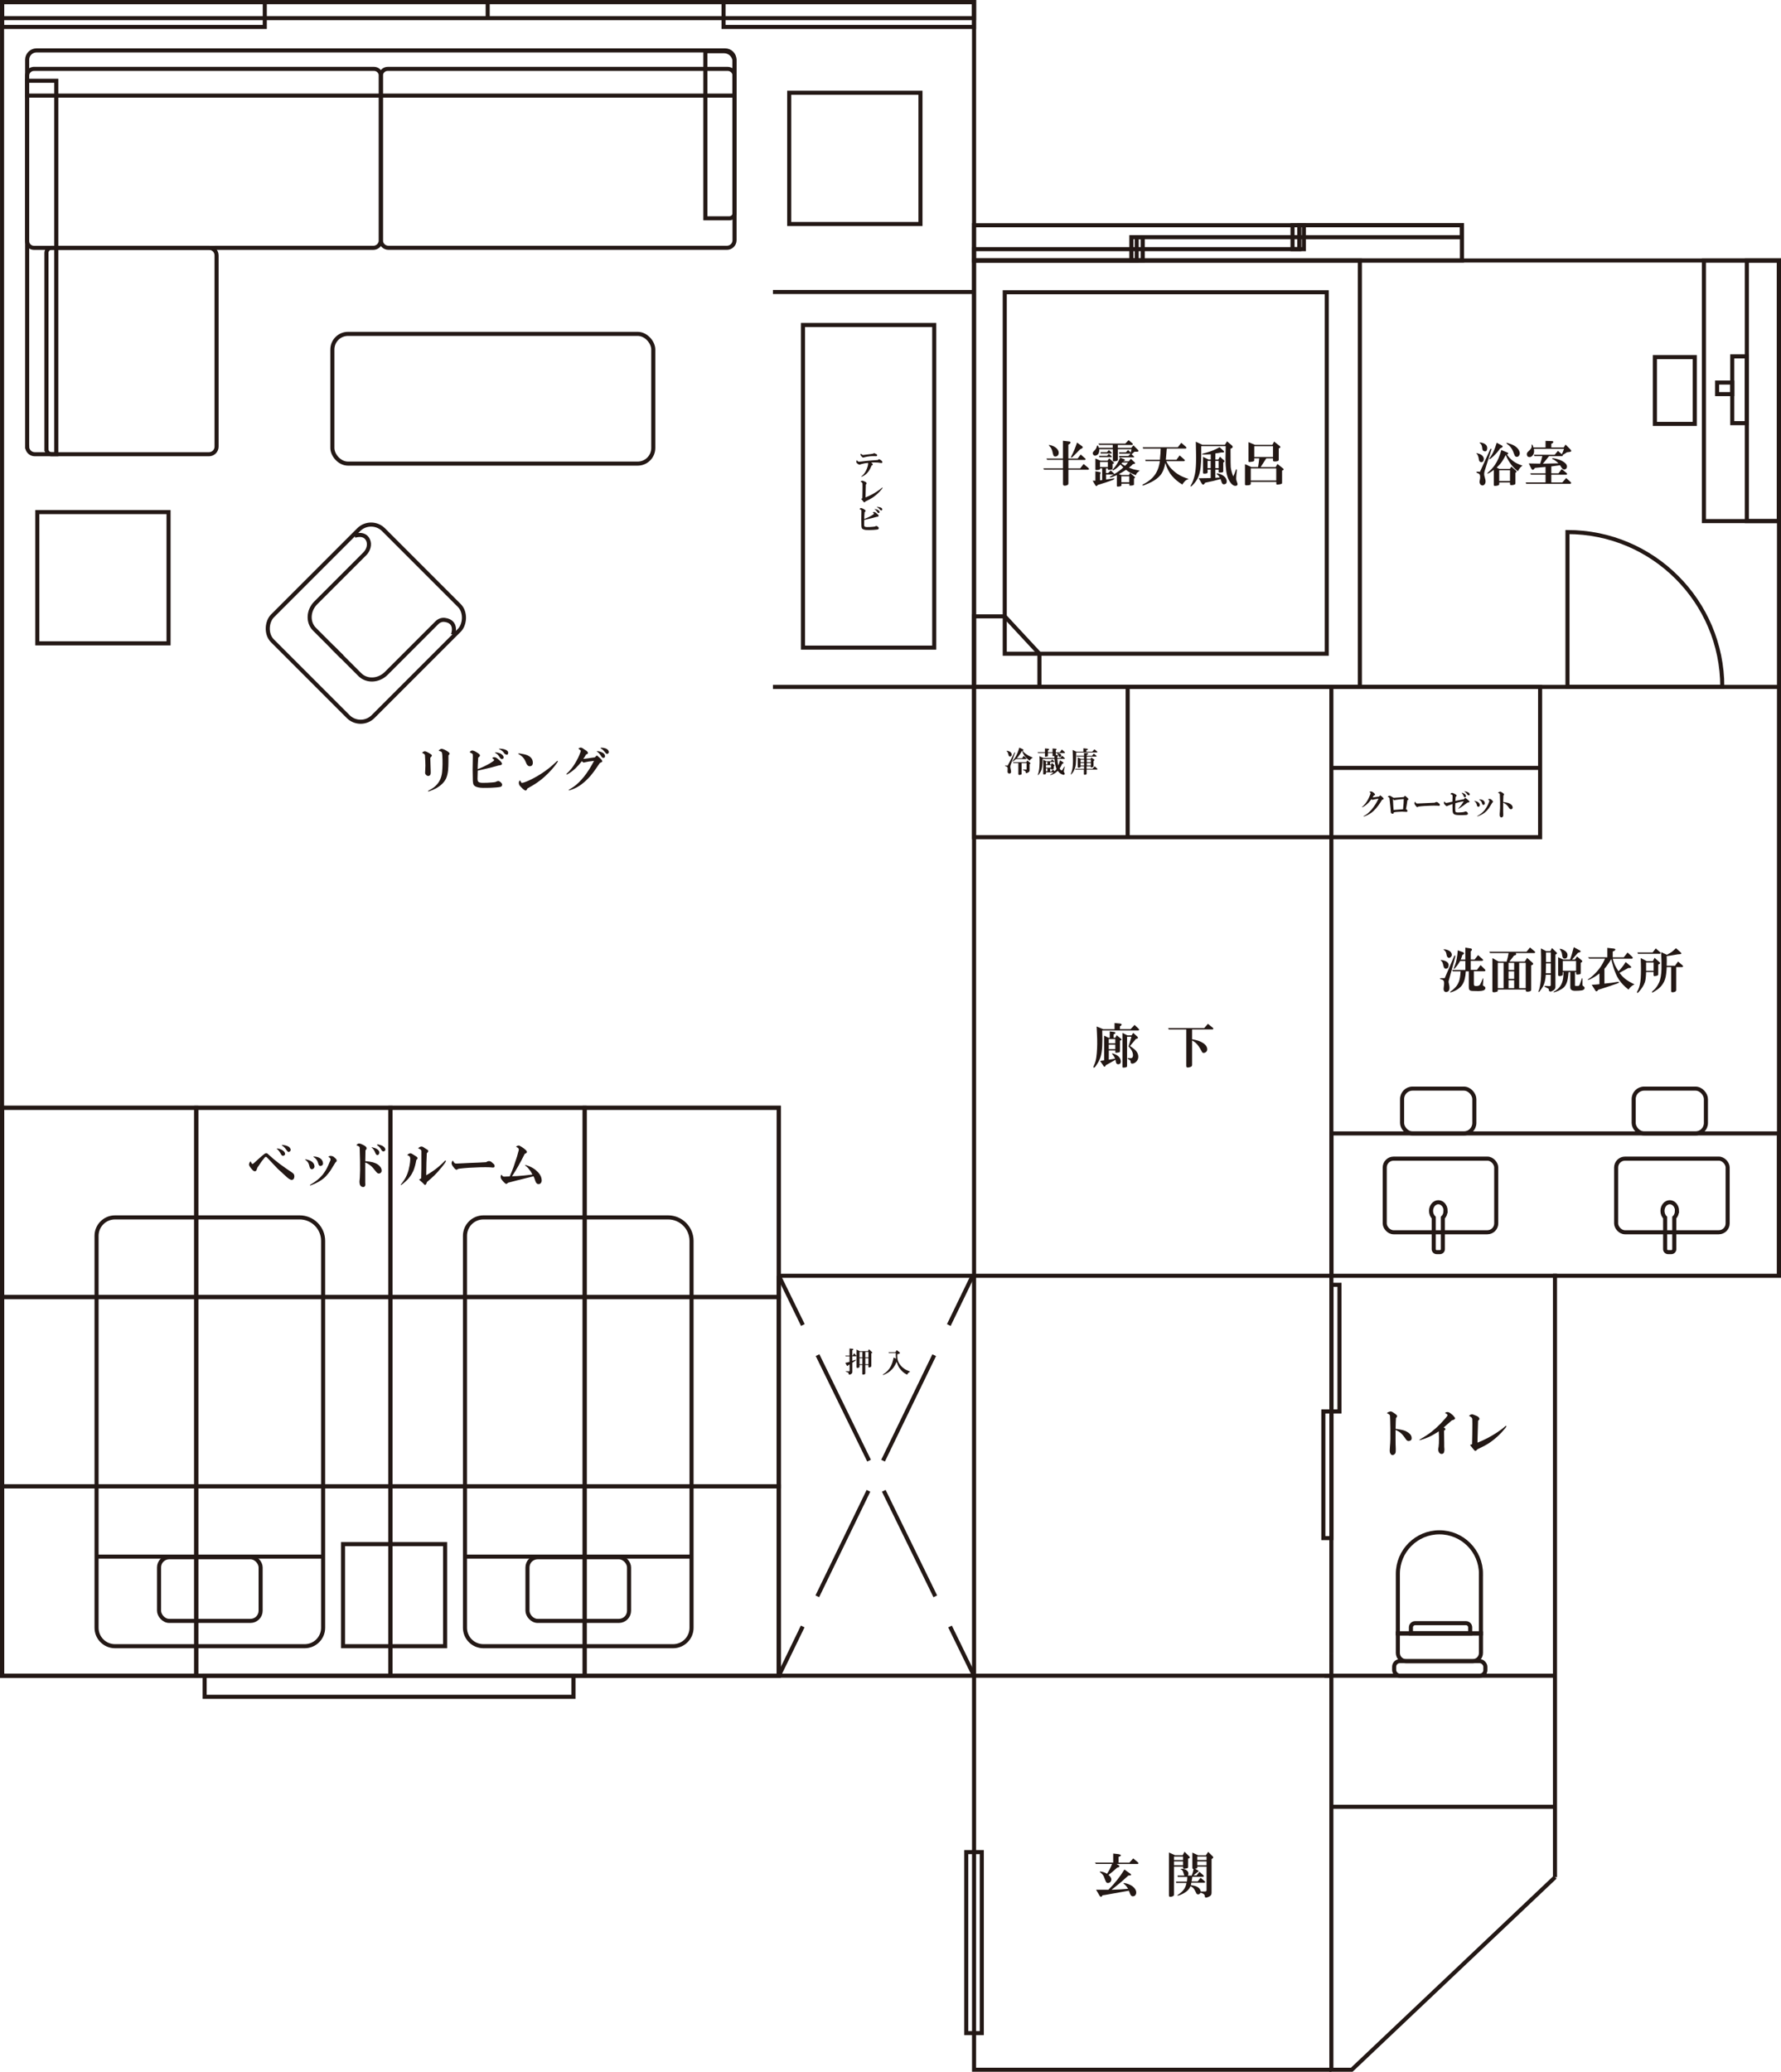 <?xml version="1.0" encoding="UTF-8"?>
<svg id="_レイヤー_1" data-name="レイヤー_1" xmlns="http://www.w3.org/2000/svg" width="432.9" height="503.5" version="1.1" viewBox="0 0 432.9 503.5">
  <!-- Generator: Adobe Illustrator 30.0.0, SVG Export Plug-In . SVG Version: 2.1.1 Build 123)  -->
  <defs>
    <style>
      .st0 {
        fill: #231815;
      }

      .st1 {
        stroke-dasharray: 28.49 8.14;
      }

      .st1, .st2, .st3 {
        fill: none;
      }

      .st1, .st2, .st3, .st4 {
        stroke: #231815;
        stroke-miterlimit: 10;
        stroke-width: .99px;
      }

      .st3 {
        stroke-dasharray: 28.54 8.15;
      }

      .st4 {
        fill: #fff;
      }
    </style>
  </defs>
  <rect class="st2" x="236.76" y="54.74" width="118.59" height="8.57"/>
  <rect class="st2" x="236.76" y="60.55" width="39.53" height="2.76"/>
  <rect class="st2" x="276.29" y="57.64" width="39.53" height="2.91"/>
  <rect class="st2" x="315.82" y="54.74" width="39.53" height="2.91"/>
  <rect class="st2" x="275" y="57.64" width="2.76" height="5.66"/>
  <rect class="st2" x="314.17" y="54.74" width="2.76" height="5.81"/>
  <g>
    <rect class="st2" x=".5" y="269.21" width="47.2" height="46.01"/>
    <rect class="st2" x="47.7" y="269.21" width="47.2" height="46.01"/>
    <rect class="st2" x="94.9" y="269.21" width="47.2" height="46.01"/>
    <rect class="st2" x="142.11" y="269.21" width="47.2" height="46.01"/>
    <rect class="st2" x=".5" y="315.22" width="47.2" height="46.01"/>
    <rect class="st2" x="47.7" y="315.22" width="47.2" height="46.01"/>
    <rect class="st2" x="94.9" y="315.22" width="47.2" height="46.01"/>
    <rect class="st2" x="142.11" y="315.22" width="47.2" height="46.01"/>
    <rect class="st2" x=".5" y="361.23" width="47.2" height="46.01"/>
    <rect class="st2" x="47.7" y="361.23" width="47.2" height="46.01"/>
    <rect class="st2" x="94.9" y="361.23" width="47.2" height="46.01"/>
    <rect class="st2" x="142.11" y="361.23" width="47.2" height="46.01"/>
  </g>
  <g>
    <path class="st2" d="M154.69,29.21h40.6v4.57c0,1.39-1.13,2.52-2.52,2.52h-36.84c-.68,0-1.24-.56-1.24-1.24v-5.84h0Z" transform="translate(142.24 207.74) rotate(-90)"/>
    <g>
      <path class="st2" d="M94.22,16.74h82.67c.91,0,1.65.74,1.65,1.65v39.99c0,1.02-.83,1.84-1.84,1.84h-82.28c-1.02,0-1.84-.83-1.84-1.84V18.39c0-.91.74-1.65,1.65-1.65Z"/>
      <path class="st2" d="M8.25,16.74h82.67c.91,0,1.65.74,1.65,1.65v40c0,1.01-.82,1.84-1.84,1.84H8.25c-.91,0-1.65-.74-1.65-1.65V18.39c0-.91.74-1.65,1.65-1.65Z"/>
      <path class="st2" d="M8.12,64.63h47.71c.68,0,1.23.55,1.23,1.23v38.28c0,1.02-.83,1.84-1.84,1.84H8.73c-1.02,0-1.84-.83-1.84-1.84v-38.28c0-.68.55-1.23,1.23-1.23Z" transform="translate(-53.34 117.28) rotate(-90)"/>
      <path class="st2" d="M-33.39,61.47H55.52v7.08H-35.24v-5.23c0-1.02.83-1.85,1.85-1.85Z" transform="translate(-54.87 75.15) rotate(-90)"/>
      <path class="st2" d="M8.86,12.25h167.4c1.25,0,2.27,1.02,2.27,2.27v8.72H6.6v-8.72c0-1.25,1.02-2.27,2.27-2.27Z"/>
    </g>
  </g>
  <rect class="st2" x="9.07" y="124.45" width="31.9" height="31.9"/>
  <rect class="st2" x="83.38" y="375.26" width="24.81" height="24.81"/>
  <rect class="st2" x="191.83" y="22.54" width="31.9" height="31.9"/>
  <rect class="st2" x="195.18" y="78.98" width="31.9" height="78.41"/>
  <g>
    <line class="st2" x1="189.31" y1="310.05" x2="195.15" y2="322.01"/>
    <line class="st3" x1="198.72" y1="329.33" x2="229.13" y2="391.62"/>
    <line class="st2" x1="230.92" y1="395.28" x2="236.76" y2="407.24"/>
  </g>
  <g>
    <line class="st2" x1="189.31" y1="407.24" x2="195.11" y2="395.27"/>
    <line class="st1" x1="198.66" y1="387.94" x2="228.85" y2="325.68"/>
    <line class="st2" x1="230.62" y1="322.02" x2="236.42" y2="310.05"/>
  </g>
  <g>
    <path class="st2" d="M74.06,400.07H27.95c-2.47,0-4.48-2-4.48-4.48v-95.25c0-2.47,2-4.48,4.48-4.48h44.89c3.15,0,5.7,2.55,5.7,5.7v94.03c0,2.47-2,4.48-4.48,4.48Z"/>
    <line class="st4" x1="23.47" y1="378.3" x2="78.54" y2="378.3"/>
    <rect class="st2" x="38.66" y="378.45" width="24.69" height="15.47" rx="2.47" ry="2.47"/>
  </g>
  <g>
    <path class="st2" d="M163.62,400.07h-46.12c-2.47,0-4.48-2-4.48-4.48v-95.25c0-2.47,2-4.48,4.48-4.48h44.89c3.15,0,5.7,2.55,5.7,5.7v94.03c0,2.47-2,4.48-4.48,4.48Z"/>
    <line class="st4" x1="113.03" y1="378.3" x2="168.1" y2="378.3"/>
    <rect class="st2" x="128.21" y="378.45" width="24.69" height="15.47" rx="2.47" ry="2.47"/>
  </g>
  <polyline class="st2" points="378 456.2 328.57 503 323.61 503 323.61 401.9"/>
  <line class="st2" x1="323.61" y1="439.09" x2="378" y2="439.09"/>
  <line class="st2" x1="321.91" y1="407.24" x2="377.91" y2="407.24"/>
  <rect class="st2" x="236.76" y="63.31" width="93.78" height="103.63"/>
  <rect class="st2" x="244.22" y="71.02" width="78.27" height="87.85"/>
  <polygon class="st2" points="236.76 149.79 244.22 149.79 252.65 158.87 252.65 166.94 236.76 166.94 236.76 149.79"/>
  <rect class="st2" x="414.16" y="63.31" width="18.25" height="63.33"/>
  <rect class="st2" x="424.6" y="63.31" width="7.81" height="63.33"/>
  <rect class="st2" x="402.25" y="86.79" width="9.69" height="16.23"/>
  <rect class="st2" x="421.05" y="86.61" width="3.54" height="16.23"/>
  <rect class="st2" x="417.37" y="92.97" width="3.68" height="2.81"/>
  <path class="st2" d="M359.97,382.49c0-5.58-4.52-10.1-10.1-10.1h0c-5.58,0-10.1,4.52-10.1,10.1v14.47h20.19v-14.47Z"/>
  <path class="st2" d="M339.78,396.96h20.19v4.74c0,1.11-.9,2.01-2.01,2.01h-16.18c-1.11,0-2.01-.9-2.01-2.01v-4.74h0Z"/>
  <path class="st2" d="M343.98,394.47h12.34c.57,0,1.03.46,1.03,1.03v1.46h-14.4v-1.46c0-.57.46-1.03,1.03-1.03Z"/>
  <rect class="st2" x="338.87" y="403.7" width="22.17" height="3.54" rx="1.37" ry="1.37"/>
  <g>
    <rect class="st2" x="71.63" y="132.35" width="34.59" height="38.19" rx="4.28" ry="4.28" transform="translate(44.72 321.41) rotate(-135)"/>
    <path class="st2" d="M110.1,154.26s1.25-3.18-2.01-3.61c-.68-.09-1.4.18-1.91.7l-12.29,12.29c-1.86,1.86-4.73,2-6.42.32l-6.69-6.69"/>
    <path class="st2" d="M86.19,130.22s2.36-.9,3.26,1c.51,1.08.14,2.45-.78,3.37l-11.91,11.91c-1.86,1.86-2,4.73-.32,6.42l6.69,6.69"/>
  </g>
  <rect class="st2" x="80.79" y="81.14" width="78" height="31.53" rx="3.8" ry="3.8"/>
  <rect class="st2" x="236.76" y="166.94" width="137.59" height="36.52"/>
  <rect class="st2" x="323.61" y="275.45" width="108.8" height="34.6"/>
  <rect class="st2" x="336.58" y="281.58" width="27.1" height="17.89" rx="2.15" ry="2.15"/>
  <path class="st2" d="M351.38,294.28c0-1.17-.79-2.11-1.77-2.11s-1.77.95-1.77,2.11c0,.66.26,1.24.65,1.63v7.67c0,.4.32.72.72.72h.78c.4,0,.72-.32.72-.72v-7.67c.4-.39.65-.97.65-1.63Z"/>
  <rect class="st2" x="392.83" y="281.58" width="27.1" height="17.89" rx="2.15" ry="2.15"/>
  <path class="st2" d="M407.63,294.28c0-1.17-.79-2.11-1.77-2.11s-1.77.95-1.77,2.11c0,.66.26,1.24.65,1.63v7.67c0,.4.32.72.72.72h.78c.4,0,.72-.32.72-.72v-7.67c.4-.39.65-.97.65-1.63Z"/>
  <rect class="st2" x="340.8" y="264.56" width="17.56" height="10.89" rx="2.54" ry="2.54"/>
  <rect class="st2" x="397.09" y="264.56" width="17.56" height="10.89" rx="2.54" ry="2.54"/>
  <polyline class="st2" points="323.61 503 236.76 503 236.76 407.24 .5 407.24 .5 .5 236.76 .5 236.76 54.79"/>
  <rect class="st2" x="49.74" y="407.24" width="89.65" height="5.13"/>
  <polyline class="st2" points="432.41 310.05 432.41 63.31 424.72 63.31 236.76 63.31"/>
  <g>
    <path class="st0" d="M244.93,186.07l1.66-3.18c.11-.09.16-.07.14.06l-1.08,2.96c-.07.18-.09.4-.06.64.02.13.06.37.14.72.09.5-.05.74-.42.72-.13,0-.23-.05-.3-.14-.07-.07-.11-.18-.11-.3.02-.37.03-.65.03-.83-.02-.17-.07-.29-.17-.36-.07-.05-.18-.1-.33-.14-.18-.06-.21-.11-.08-.17.06-.02.14-.02.25,0,.09,0,.2,0,.33.03ZM245.52,183.85c-.2.02-.33-.11-.39-.39-.07-.41-.19-.68-.36-.83-.2-.15-.14-.19.19-.14.63.17.94.46.94.89,0,.3-.13.45-.39.47ZM246.95,184.46c-.24.22-.46.41-.66.55-.26.17-.27.08-.03-.25.24-.28.44-.56.61-.86.35-.61.65-1.35.89-2.21l.91.42c.13.11.12.22-.03.33l-.06.03c.17.26.43.52.8.78.42.31.98.6,1.66.86-.35.22-.61.47-.78.75-.54-.39-.95-.79-1.25-1.22-.22-.29-.42-.68-.58-1.16l-.06.03c-.24.46-.45.81-.64,1.05-.15.22-.34.46-.58.72h1.27l.42-.58.58.55c.09.11.07.18-.06.22h-2.44ZM247.54,185.43h-1.22l-.08-.19h3.21l.25-.44.69.58c.13.11.11.2-.05.28l-.08.03v1.58c0,.13-.08.26-.25.39-.11.09-.25.16-.42.19-.17.09-.26.04-.28-.17-.02-.07-.03-.14-.03-.19-.02-.04-.05-.07-.11-.11-.17-.07-.31-.15-.44-.22-.13-.05-.15-.1-.06-.14h.5c.28.05.4,0,.36-.14v-1.44h-1.22v2.66c0,.11-.13.18-.39.22-.26.04-.39-.03-.39-.19v-2.68Z"/>
    <path class="st0" d="M253.42,184.38l-.03.97c-.02.41-.05.74-.08,1-.07.46-.19.85-.36,1.16-.22.42-.42.7-.58.83-.11.06-.15.04-.11-.05.22-.59.35-1.29.39-2.1.04-.65.05-1.19.03-1.63l-.03-.78.97.42h2.69c-.02-.15-.03-.29-.03-.44-.13.02-.25.03-.36.03-.05-.02-.08-.09-.08-.22v-.58h-1.13v.64c0,.09-.03.15-.08.17,0,.02-.07.04-.19.06l-.28.05c-.11.02-.17-.03-.17-.14v-.78h-1.69l-.11-.19h1.8v-.91l.78.06c.29.07.32.19.08.36l-.14.06v.44h1.13v-.91l.8.06c.18.04.2.15.06.33l-.08.06v.47h1l.47-.67.69.61c.13.13.1.21-.08.25h-2.08v.44l.44.08c.13.07.14.18.03.33l-.11.08v.28h.75l.42-.55.61.53c.13.11.11.18-.06.22h-1.69c.04.66.11,1.21.22,1.63.17-.41.3-.83.42-1.27l.72.44c.22.15.19.27-.08.36l-.11.03c-.15.33-.35.72-.61,1.16.11.18.21.31.3.39.15.11.26.1.33-.03l.42-.67s.02-.05.05-.11c.11-.15.15-.1.11.14-.09.39-.16.66-.19.83-.04.15,0,.31.14.5.06.11.07.2.06.28-.06.18-.2.24-.44.17-.46-.13-.88-.44-1.25-.94-.39.41-.86.72-1.41.94-.37.13-.51.13-.42,0,.04-.04.1-.07.19-.11.26-.15.46-.3.61-.47h-1.83v.3c0,.09-.08.16-.25.19-.28.06-.42.02-.42-.11v-3.43l.72.36h1.13l.3-.44.5.44c.11.09.09.16-.06.19h-.91v.61h.25l.17-.39.58.53c.09.09.07.18-.05.25l-.06.03v.53c0,.07-.04.13-.11.17-.07.04-.19.06-.36.06-.13.02-.19-.02-.19-.11v-.05h-.22v.69h.28l.36-.5.47.42c.18-.22.32-.4.42-.53-.28-.81-.43-1.63-.47-2.46h-2.88ZM254.23,185.15v.61h.36v-.61h-.36ZM254.23,186.56h1.25v-.61h-1.25v.61ZM254.23,186.76v.69h.36v-.69h-.36ZM257.66,183.99c-.13.02-.22-.04-.28-.17-.15-.31-.26-.5-.33-.55-.24-.13-.21-.19.08-.19.39,0,.64.1.75.3.15.3.07.5-.22.61Z"/>
    <path class="st0" d="M261.58,182.86c0,.48,0,1.09-.03,1.83-.02.77-.07,1.34-.17,1.69-.11.39-.26.75-.44,1.08-.2.35-.41.6-.61.75-.11.13-.1.02.03-.33.29-.63.44-1.6.44-2.91,0-.59-.03-1.5-.08-2.71l.89.42h1.72v-.83l.75.08c.46.11.5.23.11.36l-.14.03v.36h1.44l.53-.58.64.55c.11.11.09.18-.06.22h-5.01ZM263.49,187.04h-2.08l-.08-.19h2.16v-.61h-.86v.11c0,.13-.14.2-.42.22-.17.02-.25-.05-.25-.19v-2.3l.8.36h.72v-.58h-1.74l-.08-.19h1.83v-.69l.75.06c.33.05.36.17.08.33l-.17.06v.25h1.27l.44-.53.61.5c.13.11.11.18-.06.22h-2.27v.58h.94l.19-.36.69.5c.11.09.09.18-.06.28l-.11.05v1.3c0,.09-.05.16-.14.19-.17.06-.29.08-.39.08s-.14-.04-.14-.11v-.14h-1v.61h1.44l.53-.61.58.55c.11.13.09.21-.06.25h-2.49v.94c0,.11-.02.17-.06.19-.04.04-.14.07-.3.11-.2.04-.3-.02-.3-.17v-1.08ZM262.64,185.24h.86v-.61h-.86v.61ZM262.64,186.04h.86v-.61h-.86v.61ZM264.16,184.63v.61h1v-.61h-1ZM264.16,186.04h1v-.61h-1v.61Z"/>
  </g>
  <g>
    <path class="st0" d="M333.37,194.2l-.28.36c-.3.39-.62.72-.97,1-.31.26-.62.46-.91.61-.13.05-.18.05-.14-.03.13-.15.26-.28.39-.39.15-.15.31-.34.5-.58.44-.59.82-1.32,1.13-2.19.07-.17.05-.29-.06-.39l-.19-.11s.11-.07.22-.11c.22-.06.42,0,.61.14.13.07.25.17.36.28.18.17.25.29.19.36-.02.04-.13.11-.33.22l-.25.44,1.55-.22.3-.3c.39.28.65.51.78.69.09.13.07.22-.06.28l-.28.11-.47.75c-.26.42-.59.87-1,1.33-.41.48-.81.86-1.22,1.13-.46.33-1.02.62-1.69.86-.2.06-.17-.02.11-.22.52-.26,1.09-.75,1.72-1.47.63-.74,1.19-1.62,1.69-2.66-.46.07-.78.13-.94.17l-.58.14-.19-.19Z"/>
    <path class="st0" d="M337.34,193.65c.02-.11.12-.19.3-.25.11-.04.23-.02.36.06.24.15.48.29.72.42h.19c.2-.02.59-.05,1.16-.08.48-.04.85-.06,1.11-.08l.33-.33c.17.13.31.25.44.36.24.2.37.35.39.44.02.07,0,.13-.05.17-.04.04-.1.06-.19.08-.04.26-.11.74-.22,1.44l-.14.77c.17.06.28.16.33.3.06.22,0,.34-.17.36-.2-.02-.58-.04-1.13-.06-.18,0-.59.02-1.22.06-.28.02-.54.05-.77.11,0,.11-.02.19-.06.25-.07.11-.22.12-.44.03-.11-.04-.18-.08-.19-.14s-.04-.2-.06-.44c-.02-.29-.04-.54-.05-.72-.15-1.53-.23-2.34-.25-2.44-.04-.13-.17-.23-.39-.3ZM341.21,194.2c-.46.02-1.04.07-1.74.17-.18.02-.31.04-.39.06-.11.07-.2.06-.28-.03l-.22-.19c.02.55.05,1.11.08,1.66l.08.97,1.16-.08,1.13-.08.14-1.52c.02-.15.03-.46.03-.94Z"/>
    <path class="st0" d="M348.76,195.06c.24-.17.46-.19.66-.08.07.04.17.11.28.22.04.04.08.07.14.11.06.05.09.11.11.17.07.22,0,.34-.19.36-.26-.04-.61-.05-1.05-.05-.55,0-.97,0-1.25.03-.94.04-1.59.07-1.94.11l-.5.06c-.18.02-.3.05-.36.08-.13.15-.29.1-.47-.14-.07-.09-.14-.17-.19-.25-.18-.24-.24-.45-.17-.64.06-.13.11-.19.17-.19.06.15.14.27.25.36.07.06.2.07.39.06.24-.02.8-.05,1.69-.08,1-.04,1.81-.07,2.44-.11Z"/>
    <path class="st0" d="M356.16,193.9c.29.18.57.41.83.66.18.19.23.31.14.39-.15.06-.3.09-.47.11-.74.57-1.23.93-1.47,1.08-.35.22-.59.37-.72.44-.06.02-.04-.03.06-.14.33-.39.56-.66.69-.83.11-.15.3-.44.58-.89-.5.09-.94.18-1.33.28-.3.07-.54.14-.72.19l-.03.64c-.02.52,0,.95.03,1.3.02.15.1.24.25.28.22.06.64.06,1.25,0,.33-.02.56-.06.69-.11.06-.02.12-.05.19-.08.07-.02.14-.02.19,0,.26.07.42.22.47.44.04.17-.02.28-.17.33-.11.06-.26.08-.44.08l-.86.03c-.76.02-1.29-.02-1.61-.11-.24-.07-.41-.19-.5-.36-.07-.13-.12-.31-.14-.55-.02-.33-.03-.89-.03-1.69-.63.22-1,.36-1.11.42-.17.09-.28.13-.33.11-.15-.07-.32-.24-.53-.5-.17-.28-.15-.48.05-.61.15.18.26.29.33.33.04.02.56-.08,1.58-.3.04-1.01.05-1.53.03-1.55-.04-.09-.21-.2-.53-.33.04-.05.1-.12.19-.19.09-.07.2-.09.33-.06.15.04.32.11.53.22.28.15.43.28.47.39.02.07,0,.14-.06.19,0,.02-.05.07-.17.14-.04.33-.06.66-.08,1l1.38-.28.72-.14.28-.33ZM356.08,193.76c-.11.02-.21-.06-.3-.25-.13-.31-.24-.52-.33-.61-.17-.15-.2-.23-.11-.25.24.07.42.15.55.22.24.13.38.29.42.47.05.24-.02.38-.22.42ZM356.19,192.54c-.29-.18-.37-.26-.22-.22.18,0,.38.04.58.11.29.11.49.23.58.36.17.24.16.4-.03.47-.17.07-.32,0-.47-.22-.17-.24-.31-.41-.44-.5Z"/>
    <path class="st0" d="M359,195.75c-.06-.24-.11-.42-.17-.53-.06-.11-.12-.2-.19-.28s-.17-.16-.28-.25c-.06-.06,0-.06.14-.03.65.13,1.03.39,1.16.78.09.29.02.5-.22.61-.09.04-.18.03-.28-.03-.07-.06-.13-.15-.17-.28ZM362.71,195.09l-.44.72c-.24.41-.43.69-.58.86-.26.33-.5.58-.72.75-.48.39-1.08.71-1.8.97-.15.04-.18,0-.08-.08.76-.42,1.36-.91,1.8-1.47.31-.41.57-.84.78-1.3l.22-.53c.2-.35.14-.58-.19-.69.09-.15.25-.19.47-.14.13,0,.28.08.44.25.33.26.37.48.11.66ZM359.72,194.26c.65.07,1.03.32,1.16.75.09.31.02.51-.22.58-.15.06-.26.02-.33-.11-.04-.04-.08-.16-.14-.36-.09-.29-.27-.54-.53-.72-.2-.09-.18-.14.06-.14Z"/>
    <path class="st0" d="M365.36,194.9c.7.09,1.19.2,1.47.33.5.24.78.53.83.86.05.28-.02.45-.22.53-.24.09-.43.03-.58-.19-.26-.41-.52-.72-.78-.94-.2-.17-.44-.3-.72-.42v1.38c0,.48,0,.9.03,1.27.02.31,0,.54-.05.66-.04.09-.12.18-.25.25-.24.09-.42,0-.53-.3-.04-.11-.05-.28-.03-.5,0-.11,0-.26.03-.44.06-.5.07-1.35.06-2.55-.02-1.01-.04-1.62-.06-1.83-.02-.13-.17-.25-.44-.36.04-.06.09-.1.17-.14.13-.06.24-.09.33-.11.11-.02.29.06.53.22.22.15.36.27.42.36.06.09,0,.21-.14.36-.02.18-.04.7-.06,1.55Z"/>
  </g>
  <g>
    <path class="st0" d="M258.37,114.15h-4.59l-.19-.33h4.78v-2.06h-3.84l-.19-.33h4.03v-4.31l1.64.19c.25.09.27.27.05.52l-.38.23v3.38h2.25l.75-.98,1.08.94c.19.19.16.31-.09.38h-3.98v2.06h2.86l.84-1.08,1.17.98c.22.22.19.36-.09.42h-4.78v3.28c0,.19-.05.31-.14.38-.06.06-.22.12-.47.19-.47.09-.7-.03-.7-.38v-3.47ZM256.73,110.92c-.28.06-.48.02-.61-.14-.06-.09-.12-.27-.19-.52-.16-.81-.38-1.36-.66-1.64-.38-.38-.42-.53-.14-.47,1.03.22,1.72.66,2.06,1.31.16.31.19.62.09.94-.09.28-.28.45-.56.52ZM262.54,109.19c-1.12,1.16-1.78,1.81-1.97,1.97-.25.09-.31.02-.19-.23.56-1.06,1.03-2.19,1.41-3.38l1.22.89c.25.19.22.38-.09.56l-.38.19Z"/>
    <path class="st0" d="M268.82,116.54c.91-.12,1.52-.22,1.83-.28.38-.03.33.09-.14.38-1,.38-2.23.78-3.7,1.22l-.14.19c-.12.12-.25.11-.38-.05l-.7-1.17h.66v-2.3l1.22.23c.06.06.06.19,0,.38l-.09.14v1.45l.52-.05v-2.86h-.52v.14c0,.09-.05.16-.14.19-.22.06-.48.09-.8.09-.12,0-.19-.05-.19-.14v-2.67l1.22.52h1.73l.42-.56,1.03.94c.19.19.16.31-.09.38h-.14v1.17c0,.12-.06.2-.19.23-.19.06-.44.09-.75.09-.12,0-.19-.05-.19-.14v-.23h-.47v1.12h.52l.66-.61.75.7s.05.09.05.19c.84-.47,1.59-1.02,2.25-1.64-.22-.19-.45-.42-.7-.7-.56.59-1.11,1.05-1.64,1.36-.31.12-.39.06-.23-.19l.23-.23c.59-.66,1.11-1.53,1.55-2.62l.98.38c.25.16.27.28.05.38l-.19.05-.05.09h1.31l.52-.61.94.89c.16.16.12.27-.09.33l-.38.09c-.12.16-.44.44-.94.84.41.16.75.28,1.03.38.47.12,1,.23,1.59.33-.22.19-.41.34-.56.47-.19.16-.31.38-.38.66-1-.38-1.8-.81-2.39-1.31-.72.47-1.3.81-1.73,1.03l.61.23h1.83l.28-.52,1.08.94c.16.12.14.25-.05.38l-.09.05v1.45c0,.06-.03.11-.09.14-.19.09-.45.14-.8.14-.16,0-.23-.05-.23-.14v-.33h-1.92v.38c0,.19-.3.3-.89.33-.16,0-.23-.06-.23-.19v-2.62c-.69.31-1.17.5-1.45.56-.22.06-.3.02-.23-.14.28-.19.59-.38.94-.56h-1.88v1.27ZM267.18,109.14c.03.12.03.3,0,.52-.06.53-.31.88-.75,1.03-.34.12-.59.03-.75-.28-.12-.25-.08-.48.14-.7.31-.31.52-.56.61-.75.06-.09.12-.28.19-.56.09-.19.2-.17.33.05.06.16.11.28.14.38h3.38v-.7h-3.28l-.19-.33h6.52l.8-.84.94.8c.16.19.12.31-.09.38h-3.47v.7h3.28l.52-.61,1.08,1.08c.22.25.19.41-.09.47h-.75c-.22.22-.45.42-.7.61l.56.52c.12.12.11.2-.05.23h-3.52v-.33h2.25l.52-.56h-2.77v-.33h1.64l.52-.56.66.61c.06-.25.12-.52.19-.8h-3.33v2.58c0,.22-.33.34-.98.38-.16,0-.23-.06-.23-.19v-2.77h-3.28ZM267.18,111.11v-.33h1.92l.42-.47.66.56c.12.12.11.2-.05.23h-2.95ZM267.37,113.5h1.92v-1.22h-1.92v1.22ZM267.51,110.22v-.33h1.55l.47-.52.66.61c.12.12.09.2-.09.23h-2.58ZM272.8,112.42l-.23.23c.31.25.61.44.89.56.28-.25.52-.52.7-.8h-1.36ZM272.57,115.75v1.45h1.92v-1.45h-1.92Z"/>
    <path class="st0" d="M285.93,111.76l.8-1.08,1.12.98c.22.22.19.36-.09.42h-4.27c.34.75.77,1.38,1.27,1.88.62.62,1.23,1.11,1.83,1.45.62.38,1.41.7,2.34.98-.41.16-.7.33-.89.52-.28.28-.5.56-.66.84-1-.59-1.84-1.3-2.53-2.11s-1.22-1.86-1.59-3.14c-.25,1.34-.66,2.34-1.22,3-.53.62-1.25,1.17-2.16,1.64-.41.19-.86.39-1.36.61l-.47.19c-.41.09-.5.03-.28-.19.19-.09.42-.22.7-.38,1.19-.69,2.06-1.55,2.62-2.58.41-.75.69-1.66.84-2.72h-3.47l-.09-.33h3.56c.12-1.22.19-2.12.19-2.72h-4.27l-.09-.33h8.53l.84-1.08,1.12.98c.22.22.19.36-.09.42h-4.55c-.06.91-.14,1.81-.23,2.72h2.53Z"/>
    <path class="st0" d="M291.98,108.44v2.06c0,1.16-.05,2.16-.14,3-.12,1.19-.41,2.17-.84,2.95-.28.5-.64.97-1.08,1.41-.38.44-.55.5-.52.19.47-.78.81-1.7,1.03-2.77.16-.75.25-1.67.28-2.77.03-.72.03-1.64,0-2.77l-.05-2.39,1.59.75h5.48l.52-.84,1.22,1.03c.25.28.2.5-.14.66l-.23.09v.61c0,2.34.02,3.64.05,3.89.09.72.3,1.47.61,2.25.19-.38.39-.88.61-1.5.06-.34.16-.36.28-.05,0,.09-.05.52-.14,1.27-.06.62-.05,1.06.05,1.31.12.34.2.58.23.7.06.28-.03.45-.28.52-.44.12-.88-.08-1.31-.61s-.75-1.17-.94-1.92c-.16-.59-.27-1.36-.33-2.3-.06-.88-.06-2.47,0-4.78h-5.95ZM295.4,114.11v2.02c.38-.03.73-.06,1.08-.09-.12-.25-.31-.48-.56-.7-.38-.19-.33-.28.14-.28.53.12.98.33,1.36.61.47.34.72.75.75,1.22.03.41-.09.66-.38.75-.41.16-.69.02-.84-.42l-.28-.8-1.78.47-1.97.42-.14.23c-.22.31-.44.31-.66,0l-.75-1.31c1,0,1.97-.02,2.91-.05v-2.06h-.75v.7c0,.16-.19.25-.56.28s-.56-.02-.56-.14v-3.94l1.36.66h.52v-1.27c-.47.03-.92.05-1.36.05-.5.03-.75,0-.75-.09,0-.06.08-.11.23-.14l.84-.23c1.12-.31,2.19-.75,3.19-1.31l.98.89c.19.19.16.31-.09.38h-.47c-.47.09-.95.17-1.45.23v1.5h.7l.42-.7.98.89c.19.16.16.31-.09.47l-.09.05v2.16c0,.19-.2.28-.61.28-.34.03-.52-.02-.52-.14v-.56h-.8ZM293.52,113.78h.75v-1.78h-.75v1.78ZM295.4,112v1.78h.8v-1.78h-.8Z"/>
    <path class="st0" d="M304.02,117.11v.42c0,.16-.05.25-.14.28-.12.09-.42.14-.89.14-.25,0-.38-.08-.38-.23v-4.92l1.55.7h1.64c.12-.81.22-1.52.28-2.11h-1.22v.52c0,.09-.08.17-.23.23-.22.06-.53.11-.94.14-.16,0-.23-.06-.23-.19v-4.64l1.59.66h4.22l.42-.8,1.36,1.08c.25.22.22.39-.09.52l-.14.05v2.77c0,.09-.03.17-.09.23-.16.12-.45.19-.89.19-.28,0-.42-.08-.42-.23v-.52h-1.64c-.66,1.03-1.11,1.73-1.36,2.11h3.66l.42-.75,1.36,1.08c.25.19.22.34-.09.47l-.14.05v2.95c0,.16-.05.25-.14.28-.25.09-.58.16-.98.19-.19,0-.28-.06-.28-.19v-.47h-6.19ZM304.02,113.83v2.95h6.19v-2.95h-6.19ZM304.87,111.06h4.55v-2.62h-4.55v2.62Z"/>
  </g>
  <g>
    <path class="st0" d="M358.93,110.12l.19.05c.53.12.92.31,1.17.56.34.34.45.72.33,1.12-.09.31-.28.47-.56.47s-.47-.16-.56-.47c-.06-.34-.11-.59-.14-.75-.09-.34-.23-.62-.42-.84-.16-.12-.16-.17,0-.14ZM359.72,114.67l2.53-5.53c.16-.16.25-.14.28.05l-1.59,5.02c-.19.59-.23,1.06-.14,1.41l.23.89c.12.47.08.86-.14,1.17-.28.34-.61.39-.98.14-.28-.34-.36-.7-.23-1.08.09-.41.12-.73.09-.98-.03-.38-.17-.61-.42-.7-.44-.16-.59-.28-.47-.38.09-.03.22-.05.38-.05.09,0,.25.02.47.05ZM359.91,107.54c.59.09,1.03.3,1.31.61.25.28.33.64.23,1.08s-.38.56-.84.38c-.12-.06-.22-.19-.28-.38,0-.03-.03-.23-.09-.61s-.23-.69-.52-.94c-.16-.12-.09-.17.19-.14ZM364.41,117.25v.42c0,.16-.12.26-.38.33-.22.06-.44.09-.66.09-.19,0-.28-.08-.28-.23v-3.66c-.44.34-.81.59-1.12.75-.5.22-.61.19-.33-.09.66-.56,1.22-1.17,1.69-1.83.66-.94,1.19-2.16,1.59-3.66l1.5.61c.25.16.25.3,0,.42l-.14.05c.38.59.88,1.12,1.5,1.59.56.44,1.33.81,2.3,1.12-.44.25-.81.7-1.12,1.36-.56-.41-1.08-.91-1.55-1.5-.59-.75-1.06-1.56-1.41-2.44-.34.66-.64,1.17-.89,1.55-.31.47-.75.97-1.31,1.5l.66.33h2.53l.38-.56,1.17,1.03c.12.12.11.25-.05.38l-.14.09v2.53c0,.16-.06.26-.19.33-.16.06-.36.11-.61.14-.34.03-.52-.05-.52-.23v-.42h-2.62ZM364.65,108.95c-.44.66-.98,1.3-1.64,1.92-.44.41-.73.64-.89.7-.19.06-.2-.02-.05-.23.38-.5.72-1.09,1.03-1.78.25-.56.48-1.22.7-1.97l1.22.66c.34.19.3.39-.14.61l-.23.09ZM364.41,114.29v2.62h2.62v-2.62h-2.62ZM368.82,111.01c-.31.06-.53-.05-.66-.33-.03-.06-.16-.39-.38-.98-.31-.75-.77-1.33-1.36-1.73-.34-.28-.36-.39-.05-.33l.42.14c1.47.44,2.33,1.14,2.58,2.11.06.22.05.44-.05.66-.12.28-.3.44-.52.47Z"/>
    <path class="st0" d="M377.07,117.25h2.67l.94-1.08,1.08.98c.22.22.19.36-.09.42h-10.69l-.14-.33h4.83v-1.88h-3.56l-.14-.33h3.7v-1.55l-2.58.23-.14.19c-.28.38-.53.36-.75-.05l-.61-1.22c.94.03,1.86.05,2.77.05.25-.72.42-1.33.52-1.83h-1.92l-.14-.33h5.06l.8-.94.94.8c.25-.47.42-.91.52-1.31h-7.31c.16.81-.02,1.42-.52,1.83-.25.19-.52.23-.8.14-.22-.06-.34-.25-.38-.56-.03-.28.06-.52.28-.7.38-.34.62-.61.75-.8.09-.16.14-.34.14-.56-.03-.12-.03-.25,0-.38.12-.06.27.17.42.7h2.95v-1.59l1.59.05c.38.06.41.23.09.52l-.28.14v.89h3l.47-.7,1.17,1.17c.31.34.27.55-.14.61l-.7.09c-.53.34-.88.56-1.03.66.03.19-.02.28-.14.28h-3.19c-.56.72-1.06,1.33-1.5,1.83,1.28-.03,2.55-.06,3.8-.09-.38-.38-.75-.67-1.12-.89-.38-.12-.5-.23-.38-.33.16-.03.44,0,.84.09.62.16,1.14.34,1.55.56.75.41,1.14.83,1.17,1.27.03.38-.11.62-.42.75s-.58.03-.8-.28l-.47-.7-2.11.28v1.69h1.73l.8-1.03,1.17.94c.22.22.19.36-.09.42h-3.61v1.88Z"/>
  </g>
  <g>
    <path class="st0" d="M104.59,184.15l.05,1.73c.03.69.05,1.2.05,1.55.03.53-.03.86-.19.98-.22.19-.45.22-.7.09s-.41-.33-.47-.61c0-.38.02-.77.05-1.17.03-.34.03-.88,0-1.59-.03-.59-.06-1.14-.09-1.64-.03-.09-.11-.19-.23-.28-.19-.12-.34-.22-.47-.28.09-.12.27-.23.52-.33.16-.06.44.02.84.23l.42.23c.38.22.58.39.61.52,0,.06-.03.14-.09.23-.12.16-.22.27-.28.33ZM109,183.58v1.55c0,.78-.03,1.48-.09,2.11-.09.78-.25,1.42-.47,1.92-.44.94-1.23,1.73-2.39,2.39-.44.25-1.02.5-1.73.75-.31.09-.38.05-.19-.14.59-.31,1.05-.59,1.36-.84,1.16-.91,1.81-2.12,1.97-3.66.12-1.22.14-2.59.05-4.12-.03-.44-.09-.7-.19-.8-.06-.06-.28-.16-.66-.28,0-.09.03-.16.09-.19.19-.16.34-.25.47-.28.25-.06.72.11,1.41.52.25.16.41.27.47.33.19.19.22.36.09.52l-.19.23Z"/>
    <path class="st0" d="M116.12,187.29c-.03.97-.05,1.62-.05,1.97,0,.31.05.53.14.66.16.22.53.33,1.12.33.78,0,1.52-.03,2.2-.09.5-.03.83-.08.98-.14.09-.03.19-.08.28-.14.19-.06.34-.08.47-.05.25.09.48.28.7.56.16.25.12.5-.09.75-.16.12-.83.22-2.02.28-.41.03-.95.05-1.64.05-1.06.03-1.81-.03-2.25-.19-.41-.12-.69-.31-.84-.56-.09-.16-.16-.47-.19-.94-.03-1.12-.05-2.06-.05-2.81.03-1.66.05-2.72.05-3.19,0-.28-.02-.45-.05-.52-.09-.12-.33-.27-.7-.42.06-.12.12-.22.19-.28.22-.16.42-.2.61-.14.25.06.53.19.84.38.38.22.62.41.75.56.19.25.08.5-.33.75-.09,1.25-.14,2.19-.14,2.81.22-.06.53-.19.94-.38.91-.41,1.56-.73,1.97-.98l.8-.52c.31-.19.38-.36.19-.52l-.38-.28c.28-.28.64-.3,1.08-.05.12.09.28.22.47.38.53.44.81.77.84.98.03.19-.06.31-.28.38-.19.06-.36.09-.52.09-1.28.38-2.56.7-3.84.98l-1.27.28ZM121.98,184.48c-.12,0-.25-.08-.38-.23-.09-.16-.23-.36-.42-.61-.16-.22-.41-.44-.75-.66-.19-.12-.16-.17.09-.14.91.09,1.52.41,1.83.94.16.41.03.64-.38.7ZM121.37,181.94c.47,0,.91.06,1.31.19.56.19.84.45.84.8-.03.56-.33.64-.89.23-.12-.16-.22-.28-.28-.38-.28-.31-.61-.55-.98-.7-.12-.06-.12-.11,0-.14Z"/>
    <path class="st0" d="M128.87,186.21c-.47.06-.83-.28-1.08-1.03-.28-.69-.67-1.2-1.17-1.55-.22-.16-.42-.28-.61-.38-.09-.06-.08-.11.05-.14.16-.03.59.03,1.31.19,1.25.28,1.95.84,2.11,1.69.12.75-.08,1.16-.61,1.22ZM126.39,189.63c.12.22.23.41.33.56.06.09.23.09.52,0,.62-.19,1.36-.5,2.2-.94.75-.38,1.45-.78,2.11-1.22,1.31-.84,2.48-1.77,3.52-2.77l.19-.19c.38-.25.45-.19.23.19-.81,1.19-1.86,2.36-3.14,3.52-1.09,1-2.47,1.94-4.12,2.81-.16.31-.28.48-.38.52-.22.06-.61-.2-1.17-.8-.25-.25-.41-.44-.47-.56-.19-.5-.12-.88.19-1.12Z"/>
    <path class="st0" d="M141.43,184.99c-1.03,1.34-2.08,2.33-3.14,2.95-.41.31-.61.36-.61.14.44-.38.86-.83,1.27-1.36.44-.56.88-1.25,1.31-2.06.19-.34.38-.73.56-1.17.28-.66.39-1.03.33-1.12-.19-.16-.38-.3-.56-.42.38-.38.81-.34,1.31.09.47.28.77.5.89.66.25.31.14.53-.33.66-.25.44-.48.8-.7,1.08.72-.09,1.66-.22,2.81-.38l.52-.47c.53.44.89.77,1.08.98.28.34.3.56.05.66l-.42.19-.7,1.03c-.62.91-1.12,1.58-1.5,2.02-.75.88-1.53,1.61-2.34,2.2-.66.5-1.42.91-2.3,1.22-.22.09-.47.16-.75.19-.06-.03-.02-.09.14-.19.38-.22.77-.47,1.17-.75.78-.56,1.58-1.34,2.39-2.34.88-1.09,1.7-2.39,2.48-3.89-.94.09-1.8.23-2.58.42l-.38-.33ZM146.21,183.91c-.34-.56-.67-.95-.98-1.17-.34-.19-.22-.23.38-.14.81.19,1.28.5,1.41.94.09.31.03.52-.19.61s-.42.02-.61-.23ZM147.67,183.21c-.19.03-.38-.08-.56-.33-.38-.47-.67-.77-.89-.89-.34-.16-.34-.25,0-.28.81.03,1.36.25,1.64.66.22.38.16.66-.19.84Z"/>
  </g>
  <g>
    <path class="st0" d="M60.92,282.24c.16.34.28.55.38.61s.25-.02.47-.23c.53-.47.88-.78,1.03-.94.81-.72,1.31-1.14,1.5-1.27.34-.25.67-.19.98.19.47.41.89.78,1.27,1.12,1.06.88,2.02,1.59,2.86,2.16,1.22.81,1.88,1.28,1.97,1.41.19.31.22.66.09,1.03-.06.22-.22.36-.47.42s-.66-.14-1.22-.61c-.62-.56-1.39-1.27-2.3-2.11-.72-.75-1.56-1.64-2.53-2.67-.25-.31-.5-.27-.75.14-.47.56-.77.95-.89,1.17l-.75,1.12-.19.52c-.09.28-.28.39-.56.33-.19-.03-.48-.31-.89-.84-.31-.38-.44-.67-.38-.89.06-.31.19-.53.38-.66ZM68.89,280.88c-.25.03-.44-.08-.56-.33-.31-.59-.64-1.03-.98-1.31-.12-.06-.12-.11,0-.14.34.03.69.12,1.03.28.44.22.72.47.84.75.16.38.05.62-.33.75ZM69.73,279.62c-.38-.56-.73-.95-1.08-1.17-.25-.16-.22-.22.09-.19.84.09,1.41.31,1.69.66s.3.64.05.89-.5.19-.75-.19Z"/>
    <path class="st0" d="M75.26,283.6c-.09-.41-.19-.7-.28-.89s-.2-.34-.33-.47-.28-.27-.47-.42c-.09-.09-.02-.11.23-.05,1.09.22,1.75.66,1.97,1.31.16.5.03.84-.38,1.03-.16.06-.31.05-.47-.05-.12-.09-.22-.25-.28-.47ZM81.55,282.48l-.75,1.22c-.41.69-.73,1.17-.98,1.45-.44.56-.84.98-1.22,1.27-.81.66-1.83,1.2-3.05,1.64-.25.06-.3.02-.14-.14,1.28-.72,2.3-1.55,3.05-2.48.53-.69.97-1.42,1.31-2.2l.38-.89c.34-.59.23-.98-.33-1.17.16-.25.42-.33.8-.23.22,0,.47.14.75.42.56.44.62.81.19,1.12ZM76.48,281.07c1.09.12,1.75.55,1.97,1.27.16.53.03.86-.38.98-.25.09-.44.03-.56-.19-.06-.06-.14-.27-.23-.61-.16-.5-.45-.91-.89-1.22-.34-.16-.31-.23.09-.23Z"/>
    <path class="st0" d="M88.78,282.19c1,.09,1.72.22,2.16.38.69.22,1.2.58,1.55,1.08.19.28.28.56.28.84s-.11.48-.33.61c-.34.19-.66.11-.94-.23-.59-.78-1.05-1.3-1.36-1.55-.5-.41-.95-.67-1.36-.8v4.92c.03.25.03.47,0,.66-.09.25-.25.38-.47.38-.41,0-.69-.2-.84-.61-.06-.22-.09-.47-.09-.75.03-.28.06-.59.09-.94.06-1,.08-2.33.05-3.98-.06-2.03-.09-3.12-.09-3.28,0-.12-.05-.22-.14-.28-.19-.12-.41-.23-.66-.33.09-.16.25-.28.47-.38.16-.06.42-.02.8.14.66.28,1.05.55,1.17.8.09.25.02.47-.23.66-.03.91-.05,1.8-.05,2.67ZM90.47,278.82c1.06.25,1.64.64,1.73,1.17.03.16,0,.31-.09.47-.19.31-.42.34-.7.09-.03-.03-.09-.16-.19-.38-.22-.56-.47-.95-.75-1.17-.22-.19-.22-.25,0-.19ZM91.64,278.3c-.03-.16.11-.2.42-.14.34.09.62.19.84.28.44.25.69.52.75.8s-.05.47-.33.56c-.16.06-.31.02-.47-.14-.06-.06-.16-.2-.28-.42-.25-.41-.56-.72-.94-.94Z"/>
    <path class="st0" d="M101.2,281.87c-.19,1.09-.44,2-.75,2.72-.47,1.03-1.11,1.89-1.92,2.58-.38.34-.7.61-.98.8-.16.06-.19.02-.09-.14l.33-.42c.31-.41.58-.81.8-1.22.34-.66.59-1.31.75-1.97.19-.78.3-1.38.33-1.78l.05-.7c.03-.47-.11-.77-.42-.89l-.33-.14c.25-.25.48-.39.7-.42.12-.03.27,0,.42.09.22.12.38.22.47.28.53.31.83.53.89.66.09.16.02.34-.23.56ZM102.37,286.37l.05-2.53v-4.08c0-.19-.08-.33-.23-.42l-.56-.28c.09-.12.28-.25.56-.38.28-.09.58-.02.89.23.38.22.67.41.89.56.22.22.14.48-.23.8-.03.41-.06,1.17-.09,2.3l-.05,3.05c1.72-.97,3.23-2.14,4.55-3.52.09-.09.17-.09.23,0s-.12.42-.56.98c-.38.5-.64.83-.8.98-.78,1-1.86,2.06-3.23,3.19-.22.72-.47.89-.75.52l-.28-.28-.89-.8c.16-.12.33-.23.52-.33Z"/>
    <path class="st0" d="M118.17,282.43c.41-.28.78-.33,1.12-.14.12.06.28.19.47.38.06.06.14.12.23.19.09.09.16.19.19.28.12.38.02.58-.33.61-.44-.06-1.03-.09-1.78-.09-.94,0-1.64.02-2.11.05-1.59.06-2.69.12-3.28.19l-.84.09c-.31.03-.52.08-.61.14-.22.25-.48.17-.8-.23-.12-.16-.23-.3-.33-.42-.31-.41-.41-.77-.28-1.08.09-.22.19-.33.28-.33.09.25.23.45.42.61.12.09.34.12.66.09.41-.03,1.36-.08,2.86-.14,1.69-.06,3.06-.12,4.12-.19Z"/>
    <path class="st0" d="M123.52,287.4c-.25.28-.45.38-.61.28-.25-.19-.47-.39-.66-.61-.38-.44-.56-.78-.56-1.03,0-.28.08-.47.23-.56l.19.28c.09.12.23.19.42.19l1.36-.05c.34-.75.66-1.52.94-2.3.44-1.28.72-2.12.84-2.53l.33-1.22c.19-.44.12-.75-.19-.94l-.38-.23c.25-.22.5-.31.75-.28.09.03.3.14.61.33.78.5,1.2.88,1.27,1.12.03.16-.02.28-.14.38l-.38.19c-.59,1.19-1.12,2.19-1.59,3-.5.88-1,1.69-1.5,2.44.69,0,1.69-.06,3-.19.53-.06,1.19-.14,1.97-.23-.16-.31-.3-.56-.42-.75-.44-.62-.81-1.05-1.12-1.27-.31-.19-.34-.28-.09-.28.25.06.56.17.94.33.59.25,1.11.56,1.55.94.81.69,1.27,1.41,1.36,2.16.06.31.03.58-.09.8-.12.25-.31.38-.56.38-.38.06-.66-.16-.84-.66-.19-.59-.34-1-.47-1.22l-3.8.94-2.34.61Z"/>
  </g>
  <g>
    <path class="st0" d="M267.91,250.46c.06,1.47.06,2.74,0,3.8-.06,1.06-.19,1.91-.38,2.53-.19.63-.5,1.27-.94,1.92-.31.5-.53.75-.66.75-.19.03-.22-.09-.09-.38.22-.47.38-.89.47-1.27.12-.47.22-1.09.28-1.88.12-1.38.14-2.92.05-4.64l-.09-1.83,1.59.66h2.77v-1.5l1.41.14c.38.09.41.28.09.56l-.19.09v.7h2.58l.98-1.03.98.94c.19.22.16.36-.09.42h-8.77ZM269.5,257.54c.44-.06.95-.16,1.55-.28-.16-.38-.36-.7-.61-.98-.03-.03-.06-.06-.09-.09-.19-.19-.05-.22.42-.09.88.34,1.41.81,1.59,1.41.16.56.06.92-.28,1.08-.22.09-.42.08-.61-.05-.12-.09-.2-.25-.23-.47l-.09-.52c-.97.56-1.75,1-2.34,1.31l-.14.23c-.09.19-.22.2-.38.05l-.89-1.31c.34-.06.67-.11.98-.14v-6l1.08.52h.28v-1.55l1.08.14c.38.09.41.25.09.47l-.23.09v.84h.42l.33-.61,1.03.84c.22.19.19.33-.09.42l-.14.05v2.62c0,.09-.05.16-.14.19-.19.06-.45.11-.8.14-.12,0-.19-.05-.19-.14v-.42h-1.59v2.25ZM269.5,253.56h1.59v-1.03h-1.59v1.03ZM269.5,253.89v1.08h1.59v-1.08h-1.59ZM273.95,251.96v7.17c0,.09-.05.16-.14.19-.19.09-.44.14-.75.14-.16,0-.23-.05-.23-.14v-8.3l1.22.61h.98l.42-.61.98.89c.25.25.22.42-.09.52l-.23.05c-.38.47-.86,1.05-1.45,1.73.38.25.72.5,1.03.75.34.28.59.58.75.89.19.38.27.77.23,1.17-.06.41-.23.75-.52,1.03-.38.34-.73.48-1.08.42-.12-.03-.2-.11-.23-.23-.03-.16-.05-.3-.05-.42-.03-.09-.16-.2-.38-.33-.53-.28-.45-.39.23-.33.5.06.75-.17.75-.7,0-.69-.36-1.41-1.08-2.16.28-.87.52-1.66.7-2.34h-1.08Z"/>
    <path class="st0" d="M288.35,250.18h-4.27l-.14-.33h8.77l.89-1.03,1.17.94c.25.22.22.36-.09.42h-4.92v2.39c.88.16,1.52.33,1.92.52,1,.44,1.58.98,1.73,1.64.09.44-.02.77-.33.98-.5.31-.84.22-1.03-.28-.5-.94-.98-1.61-1.45-2.02-.19-.16-.47-.34-.84-.56v5.95c0,.28-.16.45-.47.52l-.38.09c-.38.09-.56-.03-.56-.38v-8.86Z"/>
  </g>
  <g>
    <path class="st0" d="M206.49,331.6c-.11.07-.22.14-.33.19l-.03.06c-.09.15-.19.15-.3,0l-.36-.64c.44-.09.78-.18,1.02-.25v-1.33h-.94l-.08-.19h1.02v-1.72l.75.08c.22.07.24.18.06.3l-.14.05v1.27h.11l.33-.55.47.5c.15.09.15.18,0,.25h-.91v1.11c.2-.06.42-.13.64-.22.2-.07.29-.07.28,0-.02.09-.32.31-.91.66v2.24c0,.18-.05.31-.14.39-.2.18-.4.28-.58.28-.09,0-.15-.06-.17-.17-.02-.13-.04-.22-.06-.28-.07-.06-.25-.14-.53-.25-.22-.11-.2-.16.06-.14.22.02.43.03.64.03.07,0,.11-.06.11-.17v-1.52ZM208.92,331.74v.36c0,.11-.03.18-.08.22-.09.06-.21.09-.36.11-.18.04-.28-.03-.28-.19v-4.26l.77.39h1.99l.25-.47.75.72c.11.11.09.18-.06.22l-.11.03v3.07c0,.11-.03.18-.08.22-.09.07-.21.12-.36.14-.19.04-.28-.02-.28-.17v-.39h-.75v2.02c0,.11-.05.18-.14.22-.07.04-.18.06-.3.08-.18.04-.28-.02-.28-.17v-2.16h-.69ZM208.92,328.55v1.33h.69v-1.33h-.69ZM208.92,330.07v1.47h.69v-1.47h-.69ZM210.33,328.55v1.33h.75v-1.33h-.75ZM210.33,330.07v1.47h.75v-1.47h-.75Z"/>
    <path class="st0" d="M220.49,334.09c-.44-.22-.8-.46-1.08-.72-.33-.31-.63-.67-.89-1.05-.18-.31-.38-.77-.58-1.36-.22.52-.46.96-.72,1.33-.48.68-1.13,1.22-1.94,1.61-.24.13-.44.21-.61.25-.13.04-.14,0-.03-.14.81-.48,1.43-1.12,1.85-1.91.31-.57.55-1.3.72-2.19l.58.28c-.06-.44-.07-.9-.06-1.38h-1.69l-.06-.19h1.66l.33-.5.69.53c.15.13.11.24-.11.33l-.44.14c-.04.42-.02.83.06,1.22.18.89.73,1.65,1.63,2.3.29.22.77.45,1.44.69-.22.13-.39.25-.5.36-.06.07-.15.21-.28.42Z"/>
  </g>
  <g>
    <path class="st0" d="M271.56,453.87c-.78.72-1.48,1.31-2.11,1.78.28.25.47.47.56.66.16.31.16.61,0,.89-.09.19-.25.31-.47.38-.34.09-.58.02-.7-.23-.09-.16-.27-.58-.52-1.27-.12-.31-.36-.61-.7-.89-.16-.12-.27-.22-.33-.28.06-.09.19-.11.38-.05.47.06.94.23,1.41.52.53-.81.94-1.61,1.22-2.39h-3.94l-.19-.33h4.41v-2.2l1.31.14c.69.16.75.36.19.61l-.19.05v1.41h2.62l.94-1.03,1.12.94c.22.22.19.36-.09.42h-5.06l.52.33c.25.19.22.34-.09.47l-.28.09ZM267.96,460.62l-.09.19c-.19.22-.38.2-.56-.05l-.89-1.5h3c1.53-1.53,2.83-3.17,3.89-4.92l1.45,1.03c.28.22.23.36-.14.42h-.33c-.66.59-1.25,1.12-1.78,1.59-1.09.91-1.88,1.53-2.34,1.88.75-.03,1.48-.06,2.2-.09l1.83-.14c-.28-.5-.62-.91-1.03-1.22-.16-.12-.12-.19.09-.19,1.34.25,2.25.78,2.72,1.59.16.25.22.55.19.89-.03.22-.14.42-.33.61-.5.28-.88.16-1.12-.38l-.33-.84c-2.06.38-3.98.72-5.77,1.03l-.66.09Z"/>
    <path class="st0" d="M285.35,453.63v6.84c0,.19-.14.33-.42.42-.12.06-.3.09-.52.09-.19,0-.28-.14-.28-.42v-10.36l1.45.66h1.88l.47-.84,1.17,1.17c.16.19.12.33-.09.42l-.23.09v2.02c0,.19-.09.3-.28.33l-.52.09c-.28.06-.42-.02-.42-.23v-.28h-2.2ZM285.35,452.04h2.2v-.84h-2.2v.84ZM285.35,453.3h2.2v-.94h-2.2v.94ZM294.49,451.76v8.11c0,.38-.06.62-.19.75-.25.25-.58.42-.98.52-.22.06-.36.03-.42-.09-.03-.12-.06-.27-.09-.42-.03-.25-.36-.47-.98-.66-.16.22-.28.34-.38.38-.31.09-.53.02-.66-.23-.22-.47-.39-.8-.52-.98-.19-.31-.48-.56-.89-.75-.31.72-.84,1.28-1.59,1.69-.62.34-1.12.55-1.5.61-.19.03-.17-.05.05-.23.47-.28.88-.62,1.22-1.03.44-.5.72-1.11.84-1.83h-2.48l-.09-.33h2.67c.06-.34.09-.72.09-1.12h-2.3l-.09-.33h1.69c-.09-.22-.19-.48-.28-.8-.09-.34-.25-.56-.47-.66l-.09-.05c-.22-.09-.08-.14.42-.14.62.09,1.05.33,1.27.7.16.25.16.56,0,.94h.94c.22-.56.36-1.09.42-1.59-.19,0-.28-.11-.28-.33v-3.66l1.41.66h1.88l.56-.84,1.12,1.12c.16.16.14.31-.05.47l-.23.14ZM289.56,457.57l-.09.56c.62.09,1.11.22,1.45.38.56.28.88.67.94,1.17h1.03c.25,0,.38-.11.38-.33v-5.72h-2.25v.14c0,.16-.03.25-.09.28-.16.06-.31.09-.47.09l.8.47c.12.06.11.16-.05.28l-.14.09c-.41.31-.73.58-.98.8h.75l.7-.89.94.84c.19.19.17.31-.05.38h-2.62c-.06.53-.12.91-.19,1.12h1.5l.7-.89.98.84c.22.19.19.31-.09.38h-3.14ZM291.02,451.19v.84h2.25v-.84h-2.25ZM291.02,452.37v.94h2.25v-.94h-2.25Z"/>
  </g>
  <g>
    <path class="st0" d="M351.17,237.7l2.3-5.34c.22-.34.3-.25.23.28-1.03,3.72-1.56,5.66-1.59,5.81-.03.12,0,.36.09.7.12.5.16.92.09,1.27-.03.22-.14.39-.33.52-.19.12-.38.17-.56.14-.44-.09-.59-.5-.47-1.22.12-.75.12-1.23,0-1.45-.16-.25-.39-.39-.7-.42-.34-.12-.31-.22.09-.28h.84ZM350.89,234.89c-.12-.53-.22-.86-.28-.98-.03-.09-.11-.2-.23-.33-.25-.19-.27-.28-.05-.28.06.03.17.05.33.05,1.16.25,1.62.77,1.41,1.55-.06.31-.25.48-.56.52s-.52-.14-.61-.52ZM350.89,230.81c-.12-.09,0-.12.38-.09.94.19,1.47.56,1.59,1.12.06.25.02.47-.14.66-.41.44-.75.39-1.03-.14-.03-.09-.08-.3-.14-.61-.06-.41-.28-.72-.66-.94ZM356.28,236.06c-.06,1.38-.33,2.44-.8,3.19-.53.84-1.44,1.47-2.72,1.88-.28.09-.36.05-.23-.14.19-.12.36-.25.52-.38.75-.59,1.27-1.27,1.55-2.02.22-.56.36-1.41.42-2.53h-1.88l-.19-.33h3.23v-2.2h-1.27c-.34.62-.77,1.22-1.27,1.78-.12.16-.22.2-.28.14,0-.12.09-.41.28-.84.34-.84.58-2.06.7-3.66l1.31.47c.25.19.27.36.05.52l-.23.09c-.12.41-.27.8-.42,1.17h1.12v-2.91l1.41.23c.25.12.27.31.05.56l-.14.09v2.02h.94l.84-1.08,1.08.98c.22.22.19.36-.09.42h-2.77v2.2h1.5l.89-1.17,1.03,1.03c.22.25.19.41-.09.47h-2.58v3.05c0,.31.09.48.28.52.41.06.75.02,1.03-.14.16-.09.33-.38.52-.84l.23-.56c.09-.25.17-.36.23-.33.03.03,0,.59-.09,1.69,0,.06.06.12.19.19s.22.12.28.19c.22.25.19.5-.09.75-.28.25-1.05.34-2.3.28-.47,0-.78-.02-.94-.05-.16-.03-.28-.09-.38-.19-.12-.12-.19-.41-.19-.84v-3.7h-.75Z"/>
    <path class="st0" d="M364.06,240.47v.33c0,.16-.23.26-.7.33-.41.06-.61-.02-.61-.23v-8.06l1.5.84h1.97c.22-.75.38-1.44.47-2.06h-4.5l-.19-.33h9.05l.84-1.03,1.12.94c.22.22.19.36-.09.42h-4.5c.22.28.14.47-.23.56l-.19.05c-.31.44-.69.92-1.12,1.45h3.75l.56-.89,1.31,1.17c.25.22.22.41-.09.56l-.23.09v5.91c0,.19-.09.31-.28.38-.06.03-.19.06-.38.09-.44.06-.66-.03-.66-.28v-.23h-6.8ZM364.06,234v6.14h1.41v-6.14h-1.41ZM366.68,235.73h1.36v-1.73h-1.36v1.73ZM366.68,237.89h1.36v-1.83h-1.36v1.83ZM366.68,238.22v1.92h1.36v-1.92h-1.36ZM369.26,234v6.14h1.59v-6.14h-1.59Z"/>
    <path class="st0" d="M375.73,236.86c-.06,1.12-.27,2.03-.61,2.72-.06.16-.2.39-.42.7-.31.47-.53.73-.66.8-.12.06-.14-.03-.05-.28.12-.28.22-.59.28-.94.22-.94.33-2.19.33-3.75v-3.56l-.05-2.06,1.27.66h1.03l.38-.75,1.12,1.08c.16.16.12.3-.09.42l-.19.09v7.88c0,.41-.25.72-.75.94-.31.22-.58.22-.8,0-.03-.06-.05-.17-.05-.33,0-.09-.05-.17-.14-.23l-.8-.42c-.25-.16-.17-.23.23-.23.31.03.61.05.89.05.19,0,.28-.09.28-.28v-2.48h-1.22ZM375.78,234.14l-.05,2.39h1.22v-2.39h-1.17ZM375.78,231.47v2.34h1.17v-2.34h-1.17ZM381.26,236.25c-.06.62-.12,1.16-.19,1.59-.19,1.22-.69,2.06-1.5,2.53-.47.28-.97.52-1.5.7-.5.12-.61.08-.33-.14.09-.03.17-.06.23-.09.81-.5,1.38-1.16,1.69-1.97.25-.66.38-1.53.38-2.62h-.19v.56c0,.12-.03.2-.09.23-.34.16-.62.2-.84.14-.12-.03-.19-.09-.19-.19v-4.36l1.22.56h1.69c.25-.66.55-1.66.89-3l1.5.8c.28.19.23.34-.14.47l-.33.09-1.45,1.64h.7l.52-.75,1.17.98c.16.12.14.27-.05.42l-.23.14v2.44c0,.19-.05.3-.14.33-.44.09-.67.12-.7.09-.19,0-.28-.06-.28-.19v-.42h-.28v3c-.06.28.03.41.28.38h.38c.16,0,.27-.03.33-.09.12-.12.27-.44.42-.94l.28-.84c.06.03.11.05.14.05v1.55c0,.12.03.2.09.23l.19.14c.19.16.27.31.23.47-.06.28-.31.45-.75.52-.47.06-.98.09-1.55.09-.78,0-1.17-.28-1.17-.84v-3.7h-.42ZM379.25,230.86c-.16-.19-.17-.28-.05-.28.31.03.67.17,1.08.42.56.34.8.8.7,1.36-.06.41-.28.61-.66.61-.31,0-.5-.19-.56-.56s-.11-.64-.14-.8c-.06-.25-.19-.5-.38-.75ZM379.86,233.53v2.39h3.23v-2.39h-3.23Z"/>
    <path class="st0" d="M388.76,236.58c-.66.53-1.41,1-2.25,1.41-.66.25-.78.22-.38-.09.34-.19.7-.47,1.08-.84,1.31-1.19,2.28-2.55,2.91-4.08h-3.84l-.28-.33h4.69v-2.3l1.64.19c.38.09.41.27.09.52l-.42.19v1.41h2.67l.94-1.17,1.12,1.03c.22.25.19.41-.09.47h-4.64c.09.44.27.95.52,1.55.19.41.48.91.89,1.5.69-.72,1.27-1.47,1.73-2.25l1.22,1.03c.22.22.17.36-.14.42h-.42l-2.16,1.17c.38.53.81,1,1.31,1.41.53.44,1.31.91,2.34,1.41-.59.25-1.08.67-1.45,1.27-.53-.41-.98-.81-1.36-1.22-.72-.75-1.28-1.59-1.69-2.53-.31-.69-.58-1.45-.8-2.3-.19-.66-.3-1.11-.33-1.36-.44.69-.77,1.17-.98,1.45-.19.28-.42.58-.7.89v3.61c1.38-.12,2.42-.27,3.14-.42.5,0,.58.09.23.28-.25.12-.55.23-.89.33-1.34.47-2.67.91-3.98,1.31l-.14.19c-.22.25-.41.25-.56,0l-.89-1.41c.81-.03,1.44-.08,1.88-.14v-2.58Z"/>
    <path class="st0" d="M400.11,236.25c-.03,1.12-.12,1.92-.28,2.39-.25.78-.72,1.55-1.41,2.3-.19.25-.33.38-.42.38-.16-.09-.09-.36.19-.8.31-.66.52-1.56.61-2.72.09-1.34.09-3,0-4.97l1.45.75h1.5l.42-.8,1.22,1.08c.19.16.17.3-.05.42l-.28.14v2.39c0,.16-.12.27-.38.33-.16.03-.33.06-.52.09-.16,0-.23-.11-.23-.33v-.66h-1.83ZM402.45,230.48l1.08.94c.19.19.16.31-.09.38h-5.3l-.14-.33h3.7l.75-.98ZM400.11,233.91v2.02h1.83v-2.02h-1.83ZM405.12,235.03c-.03.66-.08,1.22-.14,1.69-.12.97-.38,1.73-.75,2.3-.38.59-.83,1.08-1.36,1.45-.41.28-.75.5-1.03.66-.38.16-.42.06-.14-.28.12-.12.2-.19.23-.19.5-.44.94-1.05,1.31-1.83s.58-1.92.61-3.42c.03-1.12,0-2.47-.09-4.03l1.41.66c.47-.25.84-.47,1.12-.66.22-.16.58-.47,1.08-.94l1.12.98c.28.28.23.44-.14.47l-.61.05s-.23.05-.8.14c-.69.12-1.3.22-1.83.28.03.78.03,1.56,0,2.34h2.02l.75-1.03,1.08.94c.22.22.19.36-.09.42h-1.45v5.58c0,.28-.22.45-.66.52-.38.06-.56-.02-.56-.23v-5.86h-1.08Z"/>
  </g>
  <g>
    <path class="st0" d="M339.21,347.24c1.19.16,2.02.34,2.48.56.84.41,1.31.89,1.41,1.45.09.47-.03.77-.38.89-.41.16-.73.05-.98-.33-.44-.69-.88-1.22-1.31-1.59-.34-.28-.75-.52-1.22-.7v2.34c0,.81.02,1.53.05,2.16.03.53,0,.91-.09,1.12-.06.16-.2.3-.42.42-.41.16-.7-.02-.89-.52-.06-.19-.08-.47-.05-.84,0-.19.02-.44.05-.75.09-.84.12-2.28.09-4.31-.03-1.72-.06-2.75-.09-3.09-.03-.22-.28-.42-.75-.61.06-.09.16-.17.28-.23.22-.09.41-.16.56-.19.19-.03.48.09.89.38.38.25.61.45.7.61s.02.36-.23.61c-.03.31-.06,1.19-.09,2.62Z"/>
    <path class="st0" d="M349.73,347.85c-.91.59-1.7,1.05-2.39,1.36-.62.28-1.31.53-2.06.75-.47.12-.39,0,.23-.38.25-.12.7-.41,1.36-.84,1.47-.97,2.89-2.25,4.27-3.84.12-.16.28-.34.47-.56.16-.19.23-.33.23-.42,0-.16-.2-.33-.61-.52.09-.12.25-.2.47-.23.28-.03.56.06.84.28l.42.33c.19.16.38.36.56.61.28.28.19.52-.28.7-.22.03-.41.12-.56.28-.59.53-1.19,1.05-1.78,1.55l.28.14c.22.19.2.38-.05.56l-.14.05c0,.56.02,1.56.05,3v.89c.03.31.05.55.05.7,0,.25-.03.47-.09.66-.09.31-.33.45-.7.42-.28-.03-.5-.25-.66-.66-.06-.16-.08-.36-.05-.61.03-.12.06-.3.09-.52.06-.34.09-1.05.09-2.11,0-.34-.02-.88-.05-1.59Z"/>
    <path class="st0" d="M357.81,350.99l.05-2.39c.03-2.19.03-3.44,0-3.75-.03-.16-.09-.28-.19-.38s-.3-.22-.61-.38c.09-.09.22-.19.38-.28.19-.09.39-.11.61-.05.62.22,1.06.42,1.31.61.34.34.31.64-.09.89-.06,1.75-.11,3.34-.14,4.78v.56c1.66-.66,3.22-1.47,4.69-2.44.81-.53,1.52-1.06,2.11-1.59.12-.09.2-.06.23.09-.03.12-.42.61-1.17,1.45-.91.97-1.89,1.81-2.95,2.53-.59.41-1.58.94-2.95,1.59-.22.28-.41.41-.56.38-.09-.06-.27-.25-.52-.56-.19-.25-.42-.55-.7-.89l.52-.19Z"/>
  </g>
  <line class="st2" x1="236.76" y1="407.24" x2="236.76" y2="54.79"/>
  <line class="st2" x1="189.31" y1="310.05" x2="189.31" y2="407.24"/>
  <line class="st2" x1="323.61" y1="203.46" x2="323.61" y2="401.9"/>
  <line class="st2" x1="377.96" y1="456.2" x2="377.96" y2="309.55"/>
  <line class="st2" x1="236.76" y1="407.24" x2="323.41" y2="407.24"/>
  <line class="st2" x1="189.31" y1="310.05" x2="323.61" y2="310.05"/>
  <line class="st2" x1="187.88" y1="70.96" x2="236.76" y2="70.96"/>
  <line class="st2" x1="187.88" y1="166.94" x2="432.66" y2="166.94"/>
  <line class="st2" x1="274.1" y1="166.94" x2="274.1" y2="203.46"/>
  <line class="st2" x1="323.61" y1="166.94" x2="323.61" y2="203.46"/>
  <line class="st2" x1="374.34" y1="186.62" x2="323.61" y2="186.62"/>
  <g>
    <path class="st0" d="M213.67,111.58c.22.11.41.22.55.33.2.17.29.32.25.47-.04.11-.14.16-.3.14-.39-.06-.65-.09-.78-.11-.63-.04-1.17-.04-1.63,0l.19.17c.26.22.27.39.03.5l-.11.03-.3.66c-.28.59-.62,1.06-1.02,1.41-.31.28-.67.51-1.08.69-.13.05-.14,0-.03-.14.2-.17.38-.34.53-.53.42-.5.75-1.16.97-1.99.07-.28.09-.52.06-.72-.63.06-1.15.15-1.58.28l-.44.14c-.13.04-.3-.03-.5-.19-.13-.11-.2-.17-.22-.19-.07-.09-.11-.18-.11-.28,0-.2.04-.33.14-.39.13.17.23.27.3.3.09.06.35.06.78,0,1.01-.13,1.83-.21,2.44-.25.76-.06,1.26-.09,1.52-.11l.36-.22ZM212.48,110.12c.46.17.7.31.72.44.02.18-.04.29-.17.3-.06.02-.18.02-.39,0-.42-.02-.82,0-1.19.03-.52.06-.95.13-1.3.22-.24.11-.42.11-.55,0-.31-.28-.46-.5-.44-.66.02-.09.06-.16.11-.19.05.06.13.12.22.19.17.13.3.17.42.11.18-.02.65-.07,1.38-.17.37-.04.68-.08.94-.14l.25-.14Z"/>
    <path class="st0" d="M209.6,121.11l.03-1.41c.02-1.29.02-2.03,0-2.21-.02-.09-.05-.17-.11-.22-.06-.06-.18-.13-.36-.22.06-.06.13-.11.22-.17.11-.06.23-.06.36-.03.37.13.63.25.77.36.2.2.18.38-.05.53-.04,1.03-.07,1.97-.08,2.82v.33c.98-.39,1.9-.87,2.77-1.44.48-.31.9-.63,1.25-.94.07-.05.12-.04.14.06-.02.07-.25.36-.69.86-.54.57-1.12,1.07-1.74,1.49-.35.24-.93.55-1.74.94-.13.17-.24.24-.33.22-.06-.04-.16-.15-.3-.33-.11-.15-.25-.32-.42-.53l.3-.11Z"/>
    <path class="st0" d="M210.07,126.35c-.02.57-.03.96-.03,1.16,0,.18.03.31.08.39.09.13.31.19.67.19.46,0,.89-.02,1.3-.06.29-.02.49-.05.58-.08.06-.02.11-.05.17-.08.11-.04.2-.05.28-.03.15.06.29.17.42.33.09.15.07.29-.06.44-.09.07-.49.13-1.19.17-.24.02-.56.03-.97.03-.63.02-1.07-.02-1.33-.11-.24-.07-.41-.18-.5-.33-.05-.09-.09-.28-.11-.55-.02-.66-.03-1.22-.03-1.66.02-.98.03-1.61.03-1.88,0-.17,0-.27-.03-.3-.06-.07-.19-.16-.42-.25.04-.07.07-.13.11-.17.13-.09.25-.12.36-.08.15.04.31.11.5.22.22.13.37.24.44.33.11.15.05.29-.19.44-.06.74-.08,1.29-.08,1.66.13-.04.31-.11.55-.22.54-.24.92-.43,1.16-.58l.47-.3c.18-.11.22-.21.11-.3l-.22-.17c.17-.17.38-.17.64-.03.07.06.17.13.28.22.31.26.48.45.5.58.02.11-.04.18-.17.22-.11.04-.21.05-.3.05-.76.22-1.51.42-2.27.58l-.75.17ZM213.53,124.69c-.07,0-.15-.05-.22-.14-.05-.09-.14-.21-.25-.36-.09-.13-.24-.26-.44-.39-.11-.07-.09-.1.05-.08.54.06.9.24,1.08.55.09.24.02.38-.22.42ZM213.18,123.19c.28,0,.53.04.77.11.33.11.5.27.5.47-.02.33-.19.38-.53.14-.07-.09-.13-.17-.17-.22-.17-.18-.36-.32-.58-.42-.07-.04-.07-.06,0-.08Z"/>
  </g>
  <rect class="st2" x="234.86" y="450.11" width="3.78" height="43.99"/>
  <rect class="st2" x=".5" y="269.21" width="188.81" height="138.03"/>
  <path class="st2" d="M381,129.31h37.63c0,20.77-16.86,37.63-37.63,37.63h0v-37.63h0Z" transform="translate(251.69 547.93) rotate(-90)"/>
  <rect class="st2" x=".5" y=".5" width="63.86" height="6.05"/>
  <rect class="st2" x="175.87" y=".5" width="60.89" height="6.05"/>
  <rect class="st2" x=".5" y=".5" width="236.26" height="3.91"/>
  <line class="st2" x1="118.54" y1=".5" x2="118.54" y2="4.41"/>
  <g>
    <rect class="st2" x="309.2" y="326.65" width="30.78" height="1.96" transform="translate(-3.03 652.22) rotate(-90)"/>
    <rect class="st2" x="307.24" y="357.43" width="30.78" height="1.96" transform="translate(-35.77 681.04) rotate(-90)"/>
  </g>
</svg>